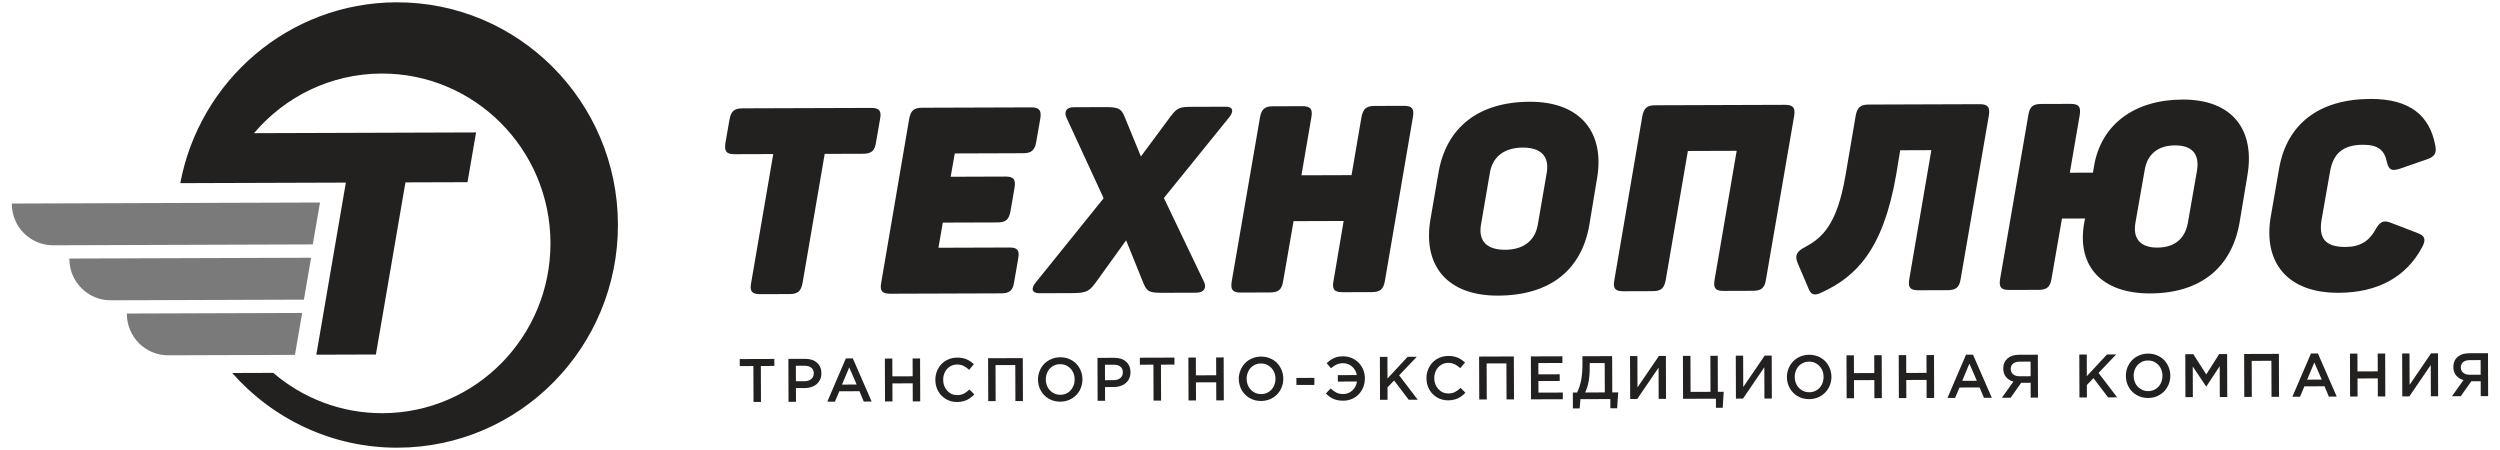 <?xml version="1.0" encoding="UTF-8"?> <svg xmlns="http://www.w3.org/2000/svg" width="200" height="36" viewBox="0 0 200 36" fill="none"><path d="M25.6 16.2L0.945 16.283L0.945 16.317C0.952 18.149 2.432 19.629 4.249 19.623L25.023 19.553L25.6 16.2Z" fill="#7A7A7A"></path><path d="M24.887 20.618L5.547 20.683L5.547 20.715C5.553 22.548 7.036 24.029 8.851 24.023L24.313 23.971L24.887 20.618Z" fill="#7A7A7A"></path><path d="M13.452 28.424L23.596 28.39L24.174 25.036L10.148 25.083L10.149 25.116C10.155 26.948 11.632 28.43 13.452 28.424Z" fill="#7A7A7A"></path><path d="M31.709 0.185C23.11 0.214 15.969 6.438 14.422 14.652L15.613 14.648L17.972 14.64L27.668 14.608L25.306 28.376L30.071 28.36L32.436 14.591L37.4 14.575L38.086 10.594L20.321 10.654C22.781 7.748 26.433 5.898 30.519 5.884C37.959 5.859 44.011 11.922 44.037 19.424C44.062 26.928 38.05 33.03 30.611 33.055C27.271 33.066 24.217 31.848 21.858 29.829L18.576 29.84C21.826 33.518 26.561 35.833 31.829 35.815C41.587 35.782 49.468 27.78 49.435 17.942C49.401 8.103 41.466 0.152 31.709 0.185Z" fill="#232020"></path><path d="M59.181 29.286L59.18 28.725L61.946 28.716L61.948 29.276L60.868 29.28L60.878 32.154L60.281 32.156L60.271 29.282L59.181 29.286Z" fill="#232020"></path><path d="M63.674 30.497L64.372 30.494C64.593 30.494 64.772 30.435 64.9 30.322C65.038 30.207 65.102 30.054 65.101 29.868C65.1 29.672 65.035 29.519 64.902 29.416C64.773 29.31 64.594 29.259 64.368 29.259L63.669 29.262L63.674 30.497ZM63.082 32.147L63.07 28.712L64.412 28.707C64.812 28.706 65.125 28.809 65.36 29.018C65.595 29.229 65.711 29.51 65.712 29.862C65.713 30.112 65.654 30.328 65.526 30.509C65.407 30.693 65.242 30.824 65.04 30.912C64.838 31.001 64.609 31.044 64.356 31.045L63.675 31.047L63.679 32.145L63.082 32.147Z" fill="#232020"></path><path d="M67.36 30.767L68.532 30.763L67.939 29.392L67.36 30.767ZM66.184 32.136L67.666 28.675L68.227 28.673L69.732 32.124L69.102 32.126L68.755 31.297L67.146 31.303L66.795 32.134L66.184 32.136Z" fill="#232020"></path><path d="M70.801 32.12L70.789 28.686L71.386 28.684L71.391 30.109L73.014 30.103L73.009 28.678L73.606 28.676L73.618 32.111L73.021 32.113L73.016 30.667L71.393 30.672L71.398 32.118L70.801 32.12Z" fill="#232020"></path><path d="M74.828 30.389C74.827 30.148 74.868 29.918 74.954 29.699C75.041 29.483 75.16 29.295 75.311 29.132C75.462 28.974 75.646 28.845 75.866 28.751C76.086 28.657 76.321 28.61 76.574 28.609C76.868 28.608 77.116 28.654 77.328 28.744C77.534 28.832 77.728 28.966 77.908 29.137L77.528 29.587C77.381 29.445 77.229 29.342 77.076 29.268C76.924 29.196 76.754 29.161 76.571 29.161C76.359 29.162 76.166 29.215 75.992 29.324C75.822 29.434 75.69 29.582 75.593 29.77C75.498 29.956 75.453 30.162 75.453 30.387C75.454 30.729 75.561 31.019 75.778 31.255C75.99 31.492 76.257 31.611 76.579 31.61C76.777 31.609 76.946 31.572 77.093 31.499C77.245 31.422 77.396 31.313 77.556 31.159L77.944 31.551C77.815 31.682 77.692 31.793 77.568 31.874C77.444 31.963 77.297 32.028 77.127 32.081C76.957 32.133 76.769 32.161 76.562 32.161C76.236 32.163 75.942 32.083 75.679 31.93C75.412 31.772 75.204 31.56 75.052 31.291C74.904 31.021 74.829 30.721 74.828 30.389Z" fill="#232020"></path><path d="M79.058 32.093L79.047 28.658L81.823 28.649L81.835 32.083L81.232 32.086L81.223 29.203L79.642 29.208L79.652 32.091L79.058 32.093Z" fill="#232020"></path><path d="M83.664 30.36C83.665 30.581 83.716 30.788 83.813 30.974C83.911 31.16 84.049 31.306 84.228 31.418C84.408 31.529 84.606 31.583 84.826 31.582C85.047 31.581 85.244 31.526 85.423 31.416C85.598 31.307 85.731 31.159 85.826 30.97C85.927 30.784 85.972 30.579 85.971 30.352C85.971 30.132 85.924 29.927 85.823 29.738C85.725 29.553 85.587 29.407 85.407 29.295C85.227 29.184 85.03 29.133 84.809 29.134C84.589 29.134 84.391 29.187 84.216 29.299C84.038 29.408 83.9 29.557 83.809 29.743C83.713 29.929 83.663 30.134 83.664 30.36ZM83.039 30.362C83.038 30.125 83.083 29.896 83.17 29.68C83.257 29.461 83.38 29.272 83.531 29.113C83.687 28.951 83.88 28.822 84.1 28.729C84.325 28.63 84.563 28.582 84.816 28.582C85.074 28.581 85.313 28.626 85.534 28.718C85.755 28.81 85.943 28.939 86.101 29.096C86.253 29.257 86.377 29.444 86.461 29.66C86.554 29.878 86.596 30.108 86.597 30.35C86.598 30.588 86.552 30.818 86.465 31.037C86.383 31.255 86.26 31.44 86.104 31.603C85.948 31.765 85.761 31.89 85.536 31.99C85.311 32.083 85.077 32.133 84.819 32.133C84.479 32.135 84.171 32.055 83.899 31.897C83.627 31.734 83.415 31.522 83.267 31.251C83.115 30.982 83.04 30.688 83.039 30.362Z" fill="#232020"></path><path d="M88.4 30.414L89.099 30.411C89.324 30.411 89.499 30.352 89.631 30.239C89.764 30.124 89.828 29.971 89.827 29.785C89.826 29.589 89.762 29.436 89.633 29.333C89.504 29.227 89.325 29.175 89.095 29.176L88.396 29.179L88.4 30.414ZM87.809 32.063L87.797 28.629L89.144 28.625C89.539 28.623 89.856 28.726 90.086 28.935C90.326 29.145 90.437 29.427 90.439 29.779C90.439 30.029 90.38 30.245 90.257 30.426C90.133 30.61 89.969 30.741 89.767 30.828C89.569 30.918 89.335 30.961 89.083 30.962L88.402 30.964L88.406 32.062L87.809 32.063Z" fill="#232020"></path><path d="M91.19 29.178L91.188 28.617L93.954 28.608L93.957 29.169L92.876 29.172L92.887 32.046L92.284 32.048L92.274 29.174L91.19 29.178Z" fill="#232020"></path><path d="M95.082 32.038L95.07 28.604L95.668 28.602L95.673 30.027L97.296 30.021L97.29 28.596L97.893 28.594L97.904 32.029L97.302 32.031L97.297 30.585L95.675 30.59L95.68 32.036L95.082 32.038Z" fill="#232020"></path><path d="M99.731 30.305C99.732 30.527 99.784 30.734 99.881 30.92C99.978 31.106 100.116 31.252 100.296 31.364C100.471 31.475 100.673 31.529 100.894 31.528C101.11 31.527 101.312 31.472 101.486 31.362C101.661 31.253 101.798 31.105 101.894 30.916C101.99 30.73 102.039 30.525 102.039 30.298C102.039 30.077 101.987 29.872 101.89 29.684C101.792 29.499 101.65 29.353 101.47 29.24C101.295 29.13 101.097 29.079 100.877 29.079C100.656 29.08 100.458 29.133 100.28 29.244C100.105 29.354 99.968 29.503 99.876 29.688C99.78 29.874 99.731 30.08 99.731 30.305ZM99.102 30.308C99.101 30.071 99.146 29.842 99.237 29.626C99.324 29.407 99.447 29.218 99.599 29.059C99.754 28.897 99.942 28.768 100.163 28.675C100.387 28.575 100.626 28.528 100.884 28.527C101.141 28.526 101.376 28.572 101.601 28.664C101.823 28.756 102.012 28.884 102.163 29.041C102.32 29.203 102.44 29.39 102.528 29.606C102.62 29.824 102.663 30.054 102.664 30.296C102.665 30.534 102.624 30.764 102.533 30.982C102.446 31.201 102.323 31.386 102.172 31.549C102.016 31.71 101.828 31.836 101.603 31.936C101.378 32.029 101.14 32.078 100.887 32.079C100.547 32.08 100.238 32.001 99.967 31.843C99.695 31.68 99.483 31.468 99.33 31.197C99.183 30.927 99.103 30.633 99.102 30.308Z" fill="#232020"></path><path d="M103.711 30.235L105.149 30.23L105.151 30.792L103.713 30.797L103.711 30.235Z" fill="#232020"></path><path d="M106.07 31.478L106.45 31.078C106.616 31.228 106.773 31.339 106.919 31.412C107.072 31.486 107.251 31.523 107.453 31.522C107.738 31.521 107.982 31.427 108.183 31.241C108.385 31.052 108.513 30.815 108.558 30.522L107.027 30.527L107.026 30.011L108.547 30.006C108.495 29.728 108.371 29.499 108.162 29.322C107.96 29.146 107.72 29.056 107.446 29.057C107.253 29.058 107.082 29.094 106.93 29.162C106.774 29.231 106.623 29.332 106.477 29.461L106.135 29.055C106.318 28.88 106.506 28.746 106.709 28.651C106.91 28.553 107.154 28.506 107.439 28.505C107.687 28.505 107.926 28.55 108.142 28.642C108.359 28.74 108.543 28.864 108.699 29.023C108.852 29.183 108.972 29.37 109.06 29.587C109.148 29.802 109.19 30.032 109.191 30.271C109.192 30.517 109.151 30.753 109.06 30.971C108.974 31.19 108.855 31.375 108.704 31.537C108.553 31.693 108.374 31.82 108.158 31.914C107.942 32.007 107.713 32.054 107.469 32.055C107.161 32.056 106.899 32.01 106.678 31.913C106.457 31.815 106.254 31.672 106.07 31.478Z" fill="#232020"></path><path d="M110.402 31.987L110.391 28.552L110.993 28.55L110.999 30.277L112.611 28.545L113.342 28.543L111.931 30.025L113.417 31.977L112.696 31.979L111.527 30.439L111.001 30.986L111.004 31.985L110.402 31.987Z" fill="#232020"></path><path d="M114.117 30.257C114.116 30.015 114.157 29.786 114.244 29.566C114.331 29.35 114.449 29.162 114.6 29C114.751 28.842 114.939 28.712 115.159 28.619C115.375 28.525 115.61 28.478 115.867 28.477C116.156 28.476 116.41 28.522 116.617 28.611C116.824 28.7 117.017 28.834 117.202 29.005L116.817 29.454C116.67 29.312 116.518 29.21 116.366 29.136C116.213 29.063 116.044 29.028 115.864 29.029C115.653 29.03 115.455 29.082 115.285 29.192C115.111 29.301 114.979 29.45 114.883 29.638C114.787 29.824 114.742 30.03 114.742 30.255C114.744 30.597 114.85 30.886 115.068 31.123C115.279 31.36 115.551 31.479 115.873 31.478C116.066 31.477 116.24 31.439 116.386 31.367C116.534 31.29 116.69 31.181 116.845 31.026L117.233 31.419C117.105 31.55 116.981 31.66 116.857 31.742C116.733 31.83 116.586 31.896 116.417 31.948C116.247 32.001 116.058 32.028 115.852 32.029C115.525 32.03 115.235 31.95 114.968 31.798C114.701 31.64 114.493 31.428 114.341 31.158C114.193 30.889 114.119 30.589 114.117 30.257Z" fill="#232020"></path><path d="M118.34 31.96L118.328 28.526L121.108 28.516L121.12 31.951L120.523 31.953L120.513 29.07L118.932 29.075L118.941 31.958L118.34 31.96Z" fill="#232020"></path><path d="M122.481 31.947L122.469 28.512L124.992 28.503L124.993 29.039L123.068 29.045L123.071 29.949L124.777 29.943L124.778 30.477L123.073 30.482L123.076 31.41L125.025 31.404L125.026 31.938L122.481 31.947Z" fill="#232020"></path><path d="M126.812 31.398L128.384 31.393L128.376 29.044L127.176 29.048L127.177 29.442C127.181 30.239 127.059 30.888 126.812 31.398ZM125.828 31.401L126.169 31.4C126.315 31.106 126.423 30.771 126.496 30.39C126.568 30.011 126.599 29.544 126.597 28.985L126.595 28.498L128.972 28.49L128.982 31.391L129.455 31.389L129.372 32.661L128.829 32.663L128.827 31.925L126.433 31.933L126.375 32.672L125.832 32.673L125.828 31.401Z" fill="#232020"></path><path d="M130.414 31.919L130.402 28.485L130.991 28.483L130.999 30.99L132.714 28.477L133.271 28.475L133.282 31.91L132.694 31.912L132.686 29.411L130.98 31.917L130.414 31.919Z" fill="#232020"></path><path d="M134.645 31.905L134.633 28.47L135.236 28.468L135.245 31.352L136.84 31.346L136.83 28.463L137.419 28.461L137.428 31.344L137.897 31.343L137.818 32.621L137.276 32.623L137.274 31.896L134.645 31.905Z" fill="#232020"></path><path d="M138.875 31.891L138.863 28.456L139.452 28.454L139.46 30.962L141.175 28.449L141.736 28.447L141.748 31.881L141.154 31.883L141.146 29.383L139.44 31.889L138.875 31.891Z" fill="#232020"></path><path d="M143.578 30.158C143.579 30.379 143.63 30.587 143.727 30.773C143.824 30.958 143.962 31.105 144.143 31.217C144.322 31.327 144.52 31.381 144.745 31.381C144.961 31.38 145.158 31.324 145.337 31.215C145.511 31.105 145.649 30.957 145.745 30.768C145.841 30.583 145.886 30.377 145.885 30.15C145.884 29.93 145.838 29.725 145.741 29.537C145.639 29.352 145.501 29.205 145.321 29.093C145.146 28.982 144.948 28.931 144.723 28.932C144.502 28.933 144.305 28.985 144.13 29.097C143.952 29.206 143.815 29.355 143.723 29.541C143.628 29.727 143.577 29.932 143.578 30.158ZM142.953 30.16C142.952 29.924 142.997 29.694 143.084 29.479C143.171 29.259 143.294 29.07 143.45 28.912C143.601 28.75 143.794 28.621 144.014 28.527C144.239 28.428 144.478 28.381 144.735 28.38C144.988 28.379 145.226 28.424 145.447 28.517C145.669 28.609 145.862 28.737 146.015 28.894C146.171 29.055 146.291 29.242 146.379 29.458C146.472 29.677 146.514 29.906 146.515 30.148C146.516 30.387 146.47 30.616 146.384 30.835C146.297 31.053 146.174 31.238 146.018 31.401C145.862 31.563 145.674 31.689 145.454 31.788C145.225 31.882 144.99 31.931 144.733 31.932C144.393 31.933 144.085 31.853 143.813 31.695C143.541 31.533 143.329 31.32 143.182 31.05C143.028 30.78 142.954 30.486 142.953 30.16Z" fill="#232020"></path><path d="M147.731 31.861L147.719 28.427L148.312 28.424L148.317 29.849L149.944 29.844L149.939 28.419L150.536 28.417L150.548 31.852L149.951 31.854L149.946 30.407L148.318 30.413L148.323 31.859L147.731 31.861Z" fill="#232020"></path><path d="M151.91 31.847L151.898 28.412L152.495 28.41L152.501 29.835L154.123 29.83L154.118 28.405L154.721 28.403L154.732 31.837L154.13 31.839L154.125 30.393L152.502 30.399L152.507 31.845L151.91 31.847Z" fill="#232020"></path><path d="M156.978 30.465L158.149 30.461L157.552 29.09L156.978 30.465ZM155.797 31.834L157.283 28.373L157.84 28.372L159.345 31.822L158.715 31.824L158.368 30.996L156.759 31.001L156.408 31.832L155.797 31.834Z" fill="#232020"></path><path d="M160.858 29.518C160.858 29.697 160.928 29.837 161.052 29.944C161.181 30.05 161.352 30.102 161.568 30.101L162.45 30.098L162.446 28.929L161.573 28.932C161.347 28.932 161.173 28.983 161.05 29.086C160.921 29.191 160.858 29.333 160.858 29.518ZM160.148 31.819L161.073 30.525C160.824 30.458 160.627 30.336 160.479 30.159C160.336 29.979 160.261 29.755 160.261 29.483C160.259 29.145 160.374 28.879 160.597 28.679C160.822 28.481 161.13 28.381 161.52 28.38L163.028 28.375L163.04 31.809L162.455 31.811L162.451 30.621L161.693 30.624L160.852 31.817L160.148 31.819Z" fill="#232020"></path><path d="M166.356 31.799L166.344 28.364L166.941 28.362L166.947 30.089L168.559 28.357L169.294 28.354L167.883 29.836L169.371 31.788L168.648 31.791L167.476 30.25L166.949 30.798L166.953 31.797L166.356 31.799Z" fill="#232020"></path><path d="M170.695 30.066C170.696 30.288 170.742 30.495 170.839 30.681C170.936 30.866 171.08 31.013 171.259 31.125C171.435 31.235 171.632 31.29 171.853 31.289C172.078 31.288 172.27 31.233 172.45 31.123C172.624 31.013 172.761 30.866 172.857 30.677C172.949 30.491 172.999 30.286 172.998 30.058C172.997 29.838 172.946 29.633 172.849 29.445C172.752 29.26 172.608 29.113 172.433 29.001C172.258 28.891 172.056 28.839 171.835 28.84C171.619 28.841 171.417 28.893 171.243 29.005C171.069 29.115 170.931 29.264 170.835 29.449C170.739 29.635 170.694 29.841 170.695 30.066ZM170.07 30.068C170.069 29.832 170.11 29.602 170.196 29.387C170.288 29.168 170.406 28.978 170.562 28.82C170.718 28.658 170.906 28.529 171.126 28.436C171.351 28.336 171.59 28.289 171.843 28.288C172.1 28.287 172.339 28.333 172.56 28.425C172.785 28.517 172.969 28.645 173.127 28.802C173.279 28.964 173.404 29.151 173.492 29.366C173.58 29.585 173.626 29.814 173.627 30.056C173.628 30.295 173.583 30.525 173.496 30.743C173.405 30.961 173.286 31.147 173.13 31.31C172.975 31.471 172.786 31.597 172.566 31.697C172.341 31.79 172.098 31.839 171.845 31.84C171.505 31.841 171.202 31.761 170.93 31.603C170.654 31.441 170.441 31.228 170.294 30.958C170.145 30.688 170.071 30.394 170.07 30.068Z" fill="#232020"></path><path d="M174.835 31.77L174.824 28.335L175.463 28.333L176.502 29.952L177.535 28.326L178.17 28.324L178.181 31.759L177.584 31.761L177.576 29.298L176.506 30.921L176.492 30.921L175.42 29.317L175.428 31.768L174.835 31.77Z" fill="#232020"></path><path d="M179.543 31.754L179.531 28.319L182.312 28.31L182.324 31.745L181.722 31.747L181.712 28.864L180.136 28.869L180.145 31.752L179.543 31.754Z" fill="#232020"></path><path d="M184.572 30.372L185.74 30.368L185.146 28.997L184.572 30.372ZM183.391 31.741L184.877 28.28L185.433 28.278L186.939 31.729L186.309 31.731L185.962 30.902L184.349 30.908L184.002 31.739L183.391 31.741Z" fill="#232020"></path><path d="M188.008 31.725L187.996 28.291L188.594 28.289L188.598 29.714L190.221 29.708L190.215 28.283L190.813 28.281L190.825 31.716L190.227 31.718L190.222 30.272L188.601 30.277L188.605 31.723L188.008 31.725Z" fill="#232020"></path><path d="M192.184 31.711L192.172 28.277L192.76 28.275L192.769 30.782L194.484 28.269L195.04 28.267L195.051 31.702L194.468 31.704L194.46 29.203L192.749 31.709L192.184 31.711Z" fill="#232020"></path><path d="M196.865 29.396C196.866 29.575 196.931 29.716 197.06 29.822C197.189 29.929 197.359 29.98 197.575 29.979L198.453 29.977L198.449 28.807L197.58 28.81C197.354 28.811 197.181 28.861 197.057 28.965C196.929 29.069 196.865 29.211 196.865 29.396ZM196.156 31.698L197.08 30.404C196.832 30.336 196.639 30.214 196.491 30.037C196.343 29.857 196.268 29.634 196.268 29.361C196.267 29.023 196.375 28.758 196.605 28.557C196.83 28.36 197.137 28.26 197.528 28.259L199.04 28.253L199.051 31.688L198.459 31.69L198.455 30.5L197.705 30.502L196.859 31.695L196.156 31.698Z" fill="#232020"></path><path d="M70.408 9.51L70.081 11.396C69.983 12.067 69.715 12.298 69.045 12.301L65.976 12.311L64.204 22.643C64.077 23.292 63.83 23.523 63.167 23.525L60.818 23.533C60.155 23.536 59.965 23.306 60.088 22.656L61.86 12.325L58.766 12.335C58.103 12.337 57.933 12.107 58.035 11.436L58.362 9.55C58.486 8.9 58.736 8.67 59.399 8.667L69.681 8.633C70.344 8.631 70.532 8.86 70.408 9.51Z" fill="#232020"></path><path d="M83.227 9.467L82.899 11.353C82.78 12.024 82.508 12.255 81.863 12.257L76.381 12.276L76.054 14.14L80.435 14.125C81.098 14.123 81.267 14.353 81.166 15.003L80.842 16.889C80.719 17.56 80.469 17.791 79.805 17.794L75.424 17.808L75.076 19.82L80.748 19.801C81.39 19.799 81.577 20.009 81.457 20.678L81.127 22.586C81.028 23.235 80.76 23.466 80.093 23.468L71.227 23.498C70.561 23.501 70.373 23.271 70.496 22.622L72.736 9.502C72.859 8.852 73.106 8.621 73.769 8.619L82.474 8.59C83.138 8.588 83.328 8.817 83.227 9.467Z" fill="#232020"></path><path d="M98.345 9.373L93.111 15.842L96.314 22.534C96.541 22.995 96.356 23.413 95.711 23.416L93.076 23.424C91.996 23.428 91.767 23.367 91.474 22.657L90.089 19.226L87.609 22.67C87.113 23.319 86.884 23.445 85.744 23.449L83.166 23.458C82.524 23.46 82.462 23.083 82.873 22.579L88.292 15.858L85.32 9.417C85.11 8.957 85.296 8.58 85.88 8.578L88.35 8.569C89.412 8.566 89.681 8.648 89.951 9.296L91.271 12.517L93.67 9.284C94.187 8.59 94.438 8.549 95.392 8.546L98.07 8.537C98.651 8.535 98.717 8.912 98.345 9.373Z" fill="#232020"></path><path d="M113.033 9.366L110.79 22.485C110.667 23.135 110.42 23.366 109.753 23.368L107.408 23.376C106.741 23.378 106.558 23.148 106.677 22.499L107.493 17.678L103.485 17.692L102.648 22.513C102.546 23.162 102.277 23.393 101.615 23.396L99.266 23.404C98.603 23.406 98.433 23.176 98.535 22.527L100.797 9.407C100.92 8.736 101.166 8.505 101.83 8.503L104.178 8.495C104.842 8.493 105.032 8.723 104.908 9.393L104.114 14.024L108.123 14.011L108.917 9.38C109.04 8.709 109.312 8.477 109.953 8.475L112.324 8.467C112.965 8.465 113.152 8.695 113.033 9.366Z" fill="#232020"></path><path d="M121.823 11.807C120.368 11.812 119.413 12.508 119.191 13.826L118.478 17.978C118.252 19.297 118.961 19.987 120.413 19.982C121.85 19.978 122.802 19.282 123.027 17.962L123.741 13.811C123.963 12.492 123.253 11.802 121.823 11.807ZM122.37 8.14C126.461 8.126 128.38 10.614 127.769 14.238L127.14 18.032C126.507 21.636 123.957 23.636 119.848 23.65C115.754 23.664 113.835 21.239 114.425 17.614L115.078 13.821C115.691 10.215 118.258 8.154 122.37 8.14Z" fill="#232020"></path><path d="M143.534 9.263L141.274 22.383C141.176 23.032 140.904 23.263 140.237 23.265L137.892 23.273C137.225 23.276 137.059 23.046 137.165 22.396L138.934 12.065L135.03 12.078L133.257 22.41C133.134 23.059 132.887 23.29 132.22 23.292L129.873 23.3C129.209 23.303 129.022 23.073 129.145 22.424L131.384 9.304C131.508 8.654 131.755 8.423 132.418 8.421L142.786 8.386C143.446 8.384 143.64 8.613 143.534 9.263Z" fill="#232020"></path><path d="M159.113 9.211L156.851 22.33C156.749 22.98 156.481 23.211 155.815 23.213L153.467 23.221C152.803 23.223 152.637 22.993 152.739 22.344L154.508 12.012L152.016 12.021L151.692 13.99C150.634 20.09 148.418 22.15 145.74 23.395C145.1 23.711 144.849 23.566 144.639 22.981L143.782 20.971C143.572 20.386 143.779 20.091 144.42 19.755C145.791 19.018 146.97 17.965 147.642 14.025L148.457 9.247C148.58 8.597 148.827 8.366 149.49 8.364L158.36 8.334C159.023 8.332 159.214 8.561 159.113 9.211Z" fill="#232020"></path><path d="M173.994 11.631C172.642 11.636 171.773 12.331 171.57 13.631L170.834 17.821C170.609 19.121 171.257 19.811 172.587 19.807C173.957 19.802 174.808 19.107 175.033 17.807L175.765 13.617C175.968 12.317 175.363 11.627 173.994 11.631ZM174.602 7.964C178.61 7.95 180.407 10.396 179.795 14.021L179.163 17.814C178.533 21.42 176.027 23.461 172.018 23.474C168.133 23.487 166.153 21.294 166.723 17.898L166.804 17.479L164.957 17.485L164.12 22.306C164.019 22.955 163.75 23.186 163.083 23.189L160.738 23.197C160.071 23.199 159.906 22.969 160.008 22.32L162.269 9.2C162.371 8.55 162.621 8.32 163.284 8.317L165.633 8.31C166.295 8.307 166.482 8.536 166.381 9.186L165.586 13.818L167.436 13.811L167.517 13.329C168.065 9.954 170.758 7.977 174.602 7.964Z" fill="#232020"></path><path d="M189.636 7.914C192.834 7.903 194.376 9.28 194.822 11.626C194.95 12.232 194.785 12.546 194.119 12.759L191.985 13.498C191.319 13.71 191.089 13.585 190.944 12.936C190.754 11.995 190.211 11.577 189.046 11.581C187.407 11.586 186.639 12.303 186.396 13.768L185.725 17.584C185.482 19.049 186.001 19.762 187.643 19.756C188.804 19.753 189.53 19.287 190.026 18.385C190.397 17.736 190.665 17.588 191.251 17.816L193.412 18.646C193.997 18.856 194.098 19.168 193.77 19.778C192.513 22.127 190.273 23.413 187.075 23.424C182.984 23.438 181.061 20.993 181.651 17.389L182.323 13.51C182.938 9.904 185.545 7.927 189.636 7.914Z" fill="#232020"></path></svg> 